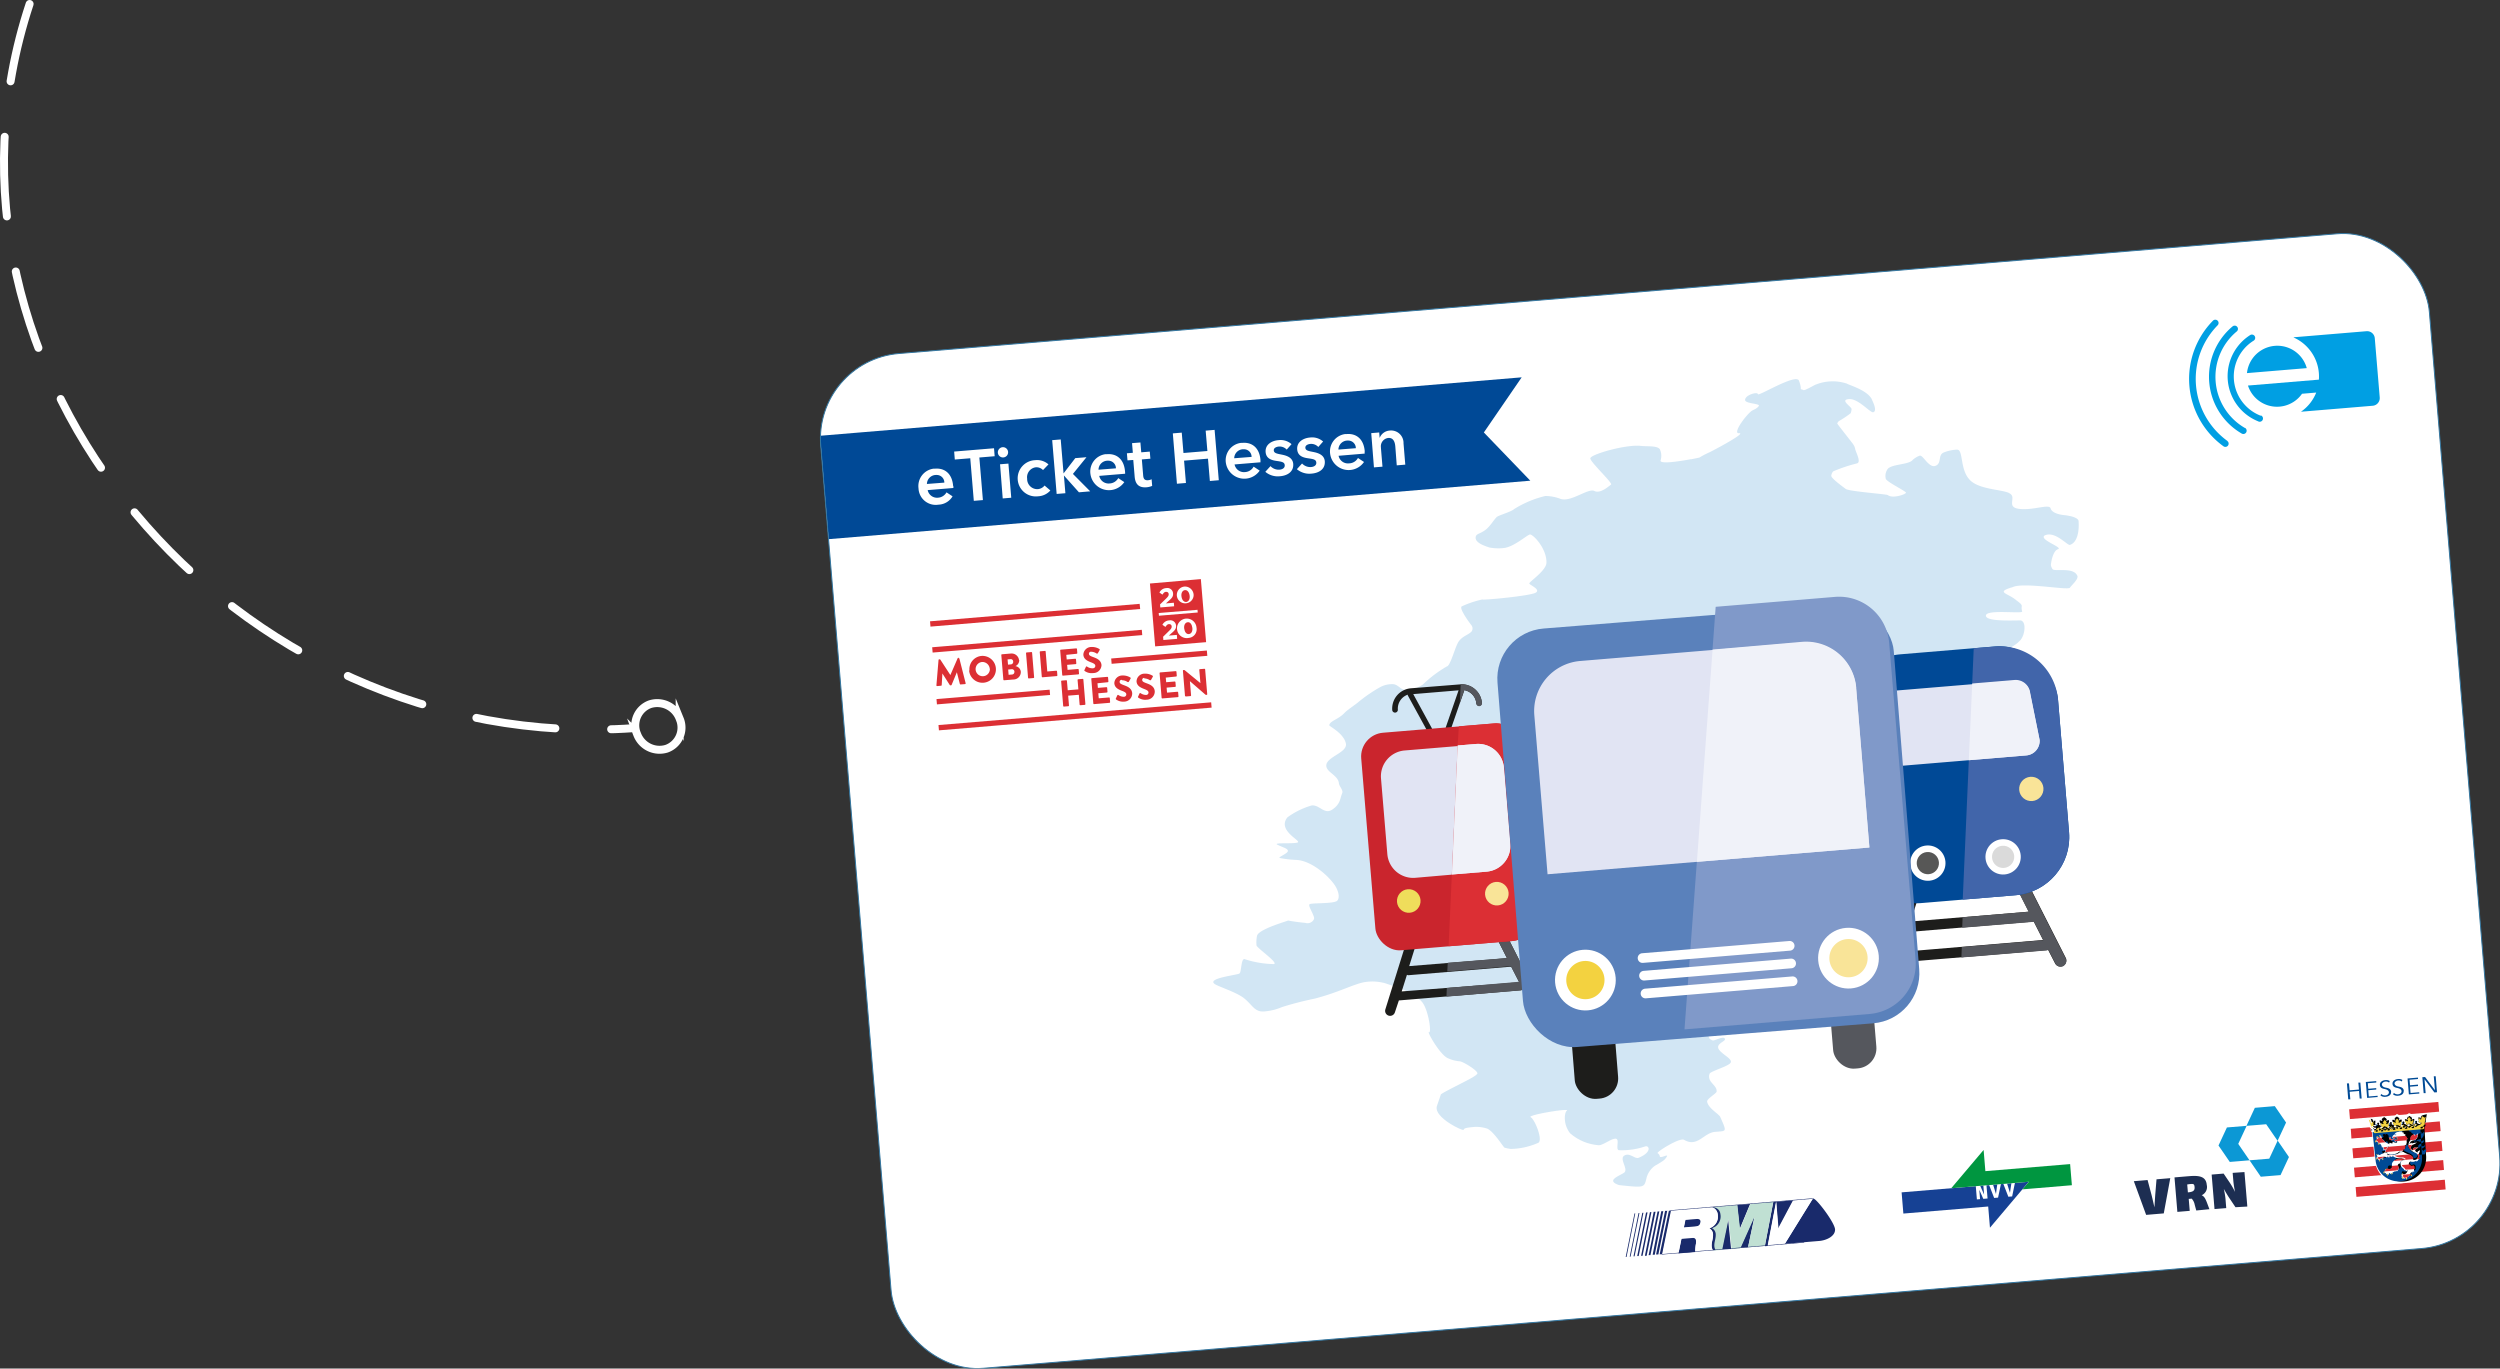 <svg id="Ebene_1" data-name="Ebene 1" xmlns="http://www.w3.org/2000/svg" viewBox="0 0 627.1 343.29"><rect x="0" y="0" width="627.1" height="343.29" fill="#333333" stroke="none"/><defs><style>.cls-1,.cls-2,.cls-32{fill:none;}.cls-1,.cls-2{stroke:#fff;stroke-width:2px;}.cls-1{stroke-linecap:round;stroke-linejoin:round;stroke-dasharray:20 14;}.cls-2,.cls-32{stroke-miterlimit:10;}.cls-3{fill:#fff;}.cls-4{fill:#328dcd;opacity:0.22;isolation:isolate;}.cls-5{fill:#dc2f34;}.cls-6{fill:#1d2e52;}.cls-7{fill:#0c98d5;}.cls-8{fill:#004996;}.cls-9{fill:#009fe3;}.cls-10{fill:#dd2f34;}.cls-11{fill:#000100;}.cls-12{fill:#004a95;}.cls-13{fill:#f3d341;}.cls-14{fill:#e30d18;}.cls-15{fill:#164194;}.cls-16{fill:#009640;}.cls-17{fill:#192a6b;}.cls-18{fill:#c0e0d3;}.cls-19{fill:#1d1d1b;}.cls-20{fill:#55575d;}.cls-21{fill:#4165aa;}.cls-22{fill:#e1e4f3;}.cls-23{fill:#575756;}.cls-24{fill:#dadada;}.cls-25{fill:#efdd5b;}.cls-26{fill:#f9e498;}.cls-27{fill:#f0f2f9;}.cls-28{fill:#ca252d;}.cls-29{fill:#5a81bb;}.cls-30{fill:#8099c9;}.cls-31{fill:#f3d240;}.cls-32{stroke:#3377a1;stroke-width:0.25px;}</style></defs><title>ticket-hessen</title><path class="cls-1" d="M7.43 1C-22.81 92.53 57.93 189.68 159 182.65"/><path class="cls-2" d="M163.07 176.64a5.62 5.62 0 0 0-3.39 7.19l.13.32a6 6 0 0 0 7.42 3.65 5.62 5.62 0 0 0 3.39-7.19l-.13-.32a6 6 0 0 0-7.42-3.65z"/><rect class="cls-3" x="214" y="73.21" width="404.9" height="255.42" rx="21.43" ry="21.43" transform="rotate(-4.76 416.558 200.967)"/><path class="cls-4" d="M424.21 115.2c1.34-.25 2.24-.46 2.1-.44a20.09 20.09 0 0 1 2.49-1.3c2.63-1.33 9.25-4.94 7.41-4.79s2.23-5.26 3.51-5.79c0 0 1.28-.54 1.48-1.11s-3.63-.52-3.46-1.5c.13-1.28 3.16-2.05 3.22-1.4s9.58-5.28 10.29-3.38.34 2.16.54 2.16a1.79 1.79 0 0 1 .57.2c.37.18 2.71-1.26 3.13-1.39a11.45 11.45 0 0 1 7.77-.24c.53.39 5.08 1.6 6.26 3.92.15.45 1.47 2.85.4 3.26-.71.31-3.75-3.49-6.15-3.29s.75 1.93.68 2.54a4.18 4.18 0 0 1-.22 1 26 26 0 0 1-3 2 2.29 2.29 0 0 0-.38.55c0 .18 3.77 4.86 4 5.24a3 3 0 0 1 .52 1.25c.2.88 1.52 3.17.47 3.54a40.44 40.44 0 0 0-6 2 2 2 0 0 0-.48 1.13c0 .67 3 2.79 3.61 3.28.88.64 10.07 1.28 10.56 1.54 1.2 1 4.6-.22 4.57-.6s-4.74-2.65-5.07-3.47a3 3 0 0 1 .33-2.25c.67-1.44 5-1.23 6.24-2.31a4.89 4.89 0 0 1 2-1.26c.84-.07 2.25 3.15 3.89 2.56s.55-2.68 2.05-3.34a10.16 10.16 0 0 1 3.31-.72c1.78-.15.58 5.24 3.54 7.86 2.52 2.25 8.44 2.15 9.78 3.16 1.75 1-1.11 3.46 2.42 3.85s7.59-1.38 7.8-.09c0 0 .21 1.29 3.29 1.63s3.68 1.11 3.71 1.48.43 5.11-2.15 6c-.66.23-3.76-3.63-6.38-2.35-1.45 1.05 4.74 3 3.37 3.43s-1.75 3.57-1.79 3.89a2.27 2.27 0 0 0 .41 1.09c.44.75 5.2-.58 6.19 1.62.51.78-1.34 2.37-1.84 3.07s-11.64-1.45-14.35-.15c-4.37 1.28-1.29 1.49.76 3.16.71.59 1.61 1.07 1.52 1.67a2.89 2.89 0 0 0 .11 1.26c.22.68-8.88-.59-9.09 1s6.68 1.24 8.33 1.26c2.07-.3 1.51 4.14 0 5.25-1.42 1.66-7.94 4.24-7.49 5.35.24 1.65 2.62 3.24.56 3.54 0 0-2.08.17-.58 2.49s-5.85 4.36-5.18 6.67a14 14 0 0 0 1.09 2.78c.4.45 6.29-.17 6.94-.4 1.55-1-3.36-1.83-2.14-2.64a9.68 9.68 0 0 1 2.2-1.1 64.92 64.92 0 0 1 7.63-1.58c2.4-.06 3.45 4 3.47 4.24a4.2 4.2 0 0 0 .05.6c0 .32-1.73.75-2.82 1.67s.41 2.81.52 3.25a20.73 20.73 0 0 1-.78 7.23c-.55 1.32-.81 2.34-3.89 3.41-2.08.85-5.89 4.76-7.13 5-1 .2-8.08 1.95-8.61.27a6.07 6.07 0 0 0-1.3-2.31c-.77-.63-3.39 1-3.63 1.14-3 2.83.15 7-.34 9.26-.68 3-5.21 2-5.91 3.47 0 0-.66 1.51-.35 1.59s-2.52.46-2.62 1.08 3.1 1.69 2.13 1.92a14 14 0 0 1-6 1.31c-3.59 0-8.33-1.1-8.85-.68-.9.65 3 6.13 3.15 6.62a22.6 22.6 0 0 1-.37 5.41c-.23.48-5.37 2.24-10.09 2.54-.85.07-2.85-4.1-3.76-4-5.65.17-12.13.4-14.14-.09-1.1-.46-3.7 4.79-5.89 5.06-1.64.14-3.34-2.45-4.85-2.48s-5.7 3.36-5.87 1.42-5.82 4.75-5.2 5.93 5 1.66 5.37 2.71a3.05 3.05 0 0 1-.11 2.18c-.51 1.15.65 4.77.87 7.83.2 2.44-1.4 4.72 2 5a11.82 11.82 0 0 1 3.26.25v.5a16.77 16.77 0 0 0 1 3.23 2.84 2.84 0 0 0 .75.42c.52.21 3-1.38 3.13-.26 0 .53-2.31 1.14-1.59 2.43s3.35 2.35 3.05 3.33-5.3 2.23-5.35 2.94c-.67 2.08 2 2.77 1.78 4.42-.1.51-2.5 1.79-2.37 2.53.3 1.68 3 3.08 3.31 3.86 1.66 3.82 1.63 3.45-1.29 3.69s-4.42 4-7.82 2c-1.09-.63-7.07 3.13-6.62 3.35a1.16 1.16 0 0 1 .55.81c.05.6 2.22-.69 1.79 0a3.68 3.68 0 0 1-.83 1 19.23 19.23 0 0 1-2.11 1.3 5.36 5.36 0 0 0-2.22 3.27c-.56 2.3-.56 2.3-6.85 1.63-3.47-1.18.08-2.28 1.26-3.12s-1.31-3.47.06-4.29 2.72 1 3.63.54c3.46-1.44 2.56-3.21 1.56-2.82a18.25 18.25 0 0 1-6.52.94c-1-.08.27-2.8-.83-2.89s-3.29 1.76-4.34 1.63a12.28 12.28 0 0 1-7.11-3c-1.84-2.35-1.39-5.26-.83-5.63 1.1-.81-10.12 1.09-9.06 1.61s3.24 6 1.83 6.46a17.86 17.86 0 0 1-6.78 1.5 9.54 9.54 0 0 1-1.62-.33c-.3-.15-2.85-4.33-4.49-4.82a9 9 0 0 0-2.92-.38c-1.3.11-2.86.24-2.82.72s-7.69-3.09-6.7-6c0 0 1-2.9 1-2.92 1.23-.75 2.79-1.54 4.27-2.29 1.08-.56 2.13-1.09 3-1.56 1.13-.63 1.9-1.13 1.87-1.41-.07-.78-3.69-3-4.51-3a8.61 8.61 0 0 1-2.84-.75c-2-.77-5.45-6.89-4.77-6.55s-.16-5.79-1.84-7.66c-2.41-2.7-7.08-3.85-9.16-4.61a12 12 0 0 0-4.85-.33c-2.78.36-6.59 2.57-12.86 4.19a82 82 0 0 0-8.17 2.11 13.84 13.84 0 0 1-4 1.05c-2.92.46-3.26-1.52-5.66-3.36-1.91-1.45-6.18-2.78-7.17-3.43-2.29-1.51 5.65-2.26 6.17-2.7s.34-4.08 1.39-3.54a24.84 24.84 0 0 0 7.16 1.2c1.49-.12-4.15-4-4.29-4.66a7.84 7.84 0 0 1 .11-2.37c.24-1.81 8.63-4 7.74-3.91q2.17.41 4.37.6a1.79 1.79 0 0 0 2.15-.86c.48-.69-1.65-3.45-1.05-3.82s5.87-.06 6.88-.84c0 0 1-.78-.12-3.14s-5.95-6.89-10-7.12a28.07 28.07 0 0 1-4.31-.5c-.29-.26 2.07-1.12 2.09-1.75s-1.35-.93-2.62-1.57 4.5-.12 5.15-.61-5.23-3-2.65-6.25a19.35 19.35 0 0 1 6.14-3c2-.16 3.14 2.44 5.19 1s1.86-2.79 2.42-4.07c.31-.74-.75-1.73-.83-2.47-.17-2.08-3.3-2.79-3.16-4.56.16-2.11 5.24-3.14 4.93-5.34-.49-2.68-4.24-4.4-4.19-4.67.16-1.09 2.23-1.44 3.73-3 .86-.9 2.8-2.15 3.45-2.71a37.26 37.26 0 0 1 5.63-3.87 6.36 6.36 0 0 1 3-.73c1.79 0 1.95 1.88 4.38 1.43a8.59 8.59 0 0 0 3.28-1.33 31.43 31.43 0 0 1 6-4.53c.85-.07 1.91-4.21 2.76-5.86s2.54-2 3.35-2.79a1.29 1.29 0 0 0 0-1.79c-.81-1.06-3-4.16-2.37-4.62a24.62 24.62 0 0 1 5.23-1.76c-.41.28 12.24-.88 13.42-1.73s-1.64-1.87-1.68-2.28 4.21-3.18 4.3-5.16c.13-3.59-3.44-7.31-4.18-7.11-1 .34-4.09 3.19-6.63 3.4a12.34 12.34 0 0 1-3.49-.14c-1-.35-3.44-1.08-3.46-2.42s1.55-.79 3.35-2.84c.75-.83 1.21-1.64 1.93-2.38.4-.41 3.72-1.35 4.37-2a26.19 26.19 0 0 1 7.84-3.29 11 11 0 0 1 3.84.74c2.6.86 6.94-2.78 8.45-2s3.68-1.24 4.18-1.6-5.11-5.55-5.2-6.55 9-3.58 12.66-3.15c1.56.19 4-.12 4.76.8a3.84 3.84 0 0 1 .23 2.79c-.45 1.08 4.61.3 7.54-.25"/><path class="cls-5" d="M297.52 151c.62-.05 1-.71.89-1.56s-.53-1.46-1.16-1.41-1 .71-.89 1.56.54 1.41 1.16 1.41zm-62 32.2l68.4-5.7-.11-1.33-68.4 5.7zm27.77-10.2l-28.38 2.36.11 1.33 28.38-2.36zm15.55-6.49l24-2-.11-1.33-24 2zm7.57-8.53l-52.58 4.38.11 1.33 52.58-4.38zm-.54-6.51l-52.58 4.38.11 1.33 52.6-4.42zM271 176.9l1.1-.09a.18.18 0 0 0 .16-.19l-.51-6.17a.18.18 0 0 0-.19-.16l-1.1.09a.18.18 0 0 0-.16.19l.2 2.35-2.67.22-.2-2.35a.18.18 0 0 0-.19-.16l-1.1.09a.18.18 0 0 0-.16.19l.51 6.17a.18.18 0 0 0 .19.16l1.1-.09a.18.18 0 0 0 .16-.19l-.2-2.46 2.67-.22.2 2.46a.18.18 0 0 0 .19.16zm6.87-5.77a.18.18 0 0 0 .16-.19l-.08-1a.18.18 0 0 0-.19-.16l-3.86.32a.18.18 0 0 0-.16.19l.51 6.17a.18.18 0 0 0 .19.16l3.86-.32a.18.18 0 0 0 .16-.19l-.08-1a.18.18 0 0 0-.19-.16l-2.58.21-.11-1.26 2.14-.18a.18.18 0 0 0 .16-.19l-.08-1a.18.18 0 0 0-.19-.16l-2.14.18-.1-1.16zm3.58-.5a2.55 2.55 0 0 1 1.3.39.29.29 0 0 0 .4 0l.42-.75a.23.23 0 0 0 0-.3 3.57 3.57 0 0 0-2.05-.53 2 2 0 0 0-2 1.89v.07c.09 1.12 1 1.54 2 1.92.65.25 1 .47 1 .86a.59.59 0 0 1-.57.6 2.39 2.39 0 0 1-1.36-.41.21.21 0 0 0-.3 0l-.36.78a.21.21 0 0 0 0 .28 3 3 0 0 0 2.07.57 2.05 2.05 0 0 0 2-2.06v-.06c-.11-1.26-1.22-1.69-2.06-2s-1.06-.47-1.09-.79a.5.5 0 0 1 .43-.56h.1zm5.57-.46a2.55 2.55 0 0 1 1.3.39.29.29 0 0 0 .4 0l.42-.75a.23.23 0 0 0 0-.3 3.57 3.57 0 0 0-2.05-.53 2 2 0 0 0-2 1.89v.07c.09 1.12 1 1.54 2 1.92.65.25 1 .47 1 .86a.59.59 0 0 1-.57.6 2.39 2.39 0 0 1-1.36-.41.21.21 0 0 0-.3 0l-.36.78a.21.21 0 0 0 0 .28 3 3 0 0 0 2.16.54 2.05 2.05 0 0 0 2-2.06v-.06c-.11-1.26-1.22-1.69-2.06-2s-1.06-.47-1.09-.79a.5.5 0 0 1 .43-.56h.1zm8-.47a.18.18 0 0 0 .16-.19l-.08-1a.18.18 0 0 0-.19-.16l-3.88.32a.18.18 0 0 0-.16.19l.51 6.17a.18.18 0 0 0 .19.16l3.88-.32a.18.18 0 0 0 .16-.19l-.08-1a.18.18 0 0 0-.19-.16l-2.6.22-.11-1.26 2.14-.18a.18.18 0 0 0 .16-.19l-.08-1a.18.18 0 0 0-.19-.16l-2.14.18-.1-1.16zm2.49 5l1.1-.09a.18.18 0 0 0 .16-.19l-.3-3.56 3.86 3.35a.3.3 0 0 0 .24.09h.09a.16.16 0 0 0 .16-.17l-.52-6.21a.18.18 0 0 0-.19-.16l-1.12.09a.18.18 0 0 0-.16.19l.28 3.31-3.85-3.16s-.15-.13-.24-.12h-.14a.18.18 0 0 0-.16.17l.52 6.28a.18.18 0 0 0 .19.16zm-57-9.69h-.14a.21.21 0 0 0-.15.1l-1.83 4.22-2.51-3.86a.21.21 0 0 0-.17-.08h-.14a.18.18 0 0 0-.15.16l-.53 6.35a.18.18 0 0 0 .16.2l1-.09a.18.18 0 0 0 .17-.16l.17-2.92 1.84 2.89a.2.2 0 0 0 .17.09h.16a.21.21 0 0 0 .15-.12l1.31-3.16.75 2.93a.2.2 0 0 0 .19.13l1.1-.09a.18.18 0 0 0 .17-.19l-1.57-6.18a.18.18 0 0 0-.17-.13zm7.79 2.76a1.79 1.79 0 1 1-1.93-1.72 1.87 1.87 0 0 1 1.9 1.71zm-5.21.43a3.37 3.37 0 1 0 3.15-3.67 3.34 3.34 0 0 0-3.07 3.59v.05zm10.71 1l-.8.07-.11-1.33.8-.07a.64.64 0 0 1 .77.6c0 .44-.21.7-.67.74zm-1.12-3.79l.8-.07a.59.59 0 0 1 .66.59.62.62 0 0 1-.51.72l-.78.07-.11-1.3zm2.93.15a1.87 1.87 0 0 0-2.1-1.62h-.06l-2.12.18a.18.18 0 0 0-.16.19l.51 6.17a.18.18 0 0 0 .19.16l2.31-.19a1.87 1.87 0 0 0 1.88-1.87v-.08a1.59 1.59 0 0 0-1.35-1.41 1.61 1.61 0 0 0 .95-1.55zm1.92-1.9a.18.18 0 0 0-.16.19l.51 6.17a.18.18 0 0 0 .19.16l1.17-.1a.18.18 0 0 0 .16-.19l-.51-6.17a.18.18 0 0 0-.19-.16zm4.54-.38l-1.1.09a.18.18 0 0 0-.16.19l.51 6.17a.18.18 0 0 0 .19.16l3.56-.3a.18.18 0 0 0 .16-.19l-.08-1a.18.18 0 0 0-.19-.16l-2.26.19-.41-5a.18.18 0 0 0-.19-.16zm8 .71a.18.18 0 0 0 .16-.19l-.08-1a.18.18 0 0 0-.19-.16l-3.86.32a.18.18 0 0 0-.16.19l.51 6.17a.18.18 0 0 0 .19.16l3.86-.32a.18.18 0 0 0 .16-.19l-.08-1a.18.18 0 0 0-.19-.16l-2.6.22-.11-1.26 2.14-.18a.18.18 0 0 0 .16-.19l-.08-1a.18.18 0 0 0-.19-.16l-2.14.18-.1-1.16zm4 3.65a2.39 2.39 0 0 1-1.36-.41.21.21 0 0 0-.3 0l-.36.78a.21.21 0 0 0 0 .28 3 3 0 0 0 2.16.54 2.05 2.05 0 0 0 2.09-2c-.11-1.26-1.22-1.69-2.06-2s-1.06-.47-1.09-.79a.5.5 0 0 1 .43-.56h.1a2.55 2.55 0 0 1 1.3.39.29.29 0 0 0 .4 0l.42-.75a.23.23 0 0 0 0-.3 3.57 3.57 0 0 0-2.05-.53 2 2 0 0 0-2 1.89v.07c.09 1.12 1 1.54 2 1.92.65.25 1 .47 1 .86a.59.59 0 0 1-.57.6z"/><path class="cls-5" d="M300.43 153.64l-9.72.81-.06-.68 9.73-.81.06.68zm-2.18 6.36a2.45 2.45 0 1 1 1.88-2.59 2.18 2.18 0 0 1-1.71 2.57zm-3 .25l-3.43.29-.07-.82 1.44-1.41c.55-.53.74-.8.71-1.19a.57.57 0 0 0-.58-.56h-.09c-.36 0-.59.25-.89.7l-.76-.53a2 2 0 0 1 1.7-1.11 1.43 1.43 0 0 1 1.72 1.28c.07.78-.29 1.21-1.08 1.88l-.72.65 2-.17.07.89zM291 151.6l1.44-1.39c.55-.53.74-.8.71-1.19a.57.57 0 0 0-.58-.56h-.09c-.36 0-.59.25-.89.7l-.76-.53a2 2 0 0 1 1.7-1.11 1.43 1.43 0 0 1 1.72 1.31c.07.78-.29 1.21-1.08 1.88l-.72.65 2-.17.07.89-3.47.29-.07-.82zm6.15-4.47a2.18 2.18 0 0 1 2.26 2.09v.14a2.11 2.11 0 1 1-2.26-2.23zm-8.7-.76l1.31 15.77 12.78-1.06-1.32-15.82z"/><path class="cls-5" d="M297.93 156.08c-.62.05-1 .71-.89 1.56s.53 1.46 1.16 1.41 1-.71.89-1.56-.54-1.49-1.16-1.41z"/><path class="cls-6" d="M542.74 304.37l-4.4.37-3.09-8.45 3.45-.29 1 3.77c.27 1.09.72 3.08.72 3.08s.12-2 .2-3.15l.32-3.88 3.45-.29-1.63 8.84zm6.13-7.27h-.23l.17 2c1.28-.11 1.76-.43 1.68-1.34s-.35-.81-1.53-.71m1.95 6.59l-.39-1.44a3.05 3.05 0 0 0-.75-1.53l-.75.06.25 3-3.1.26-.72-8.65 3.43-.29c2.31-.19 4.46-.21 4.66 2.16a2.25 2.25 0 0 1-1.27 2.6c.62.29.93.82 1.34 1.91l.6 1.6zm9.84-.82l-1.68-2.51c-.51-.78-1.25-2.08-1.25-2.08a20.71 20.71 0 0 1 .41 2.35l.2 2.46-2.94.24-.72-8.65 3-.25 1.55 2.29a22.14 22.14 0 0 1 1.32 2.31 25.31 25.31 0 0 1-.41-2.56l-.19-2.22 2.96-.2.72 8.65z"/><path class="cls-7" d="M569.22 290.64l-4.95.41 2.83 4.12 4.95-.41 2.11-4.53-2.83-4.12zm2.11-4.53l2.11-4.53-2.83-4.12-5 .42-2.11 4.53 4.95-.41 2.83 4.12zm-7.78-3.71l-4.95.41-2.11 4.53 2.83 4.12 4.95-.41-2.83-4.12z"/><path class="cls-8" d="M383.86 120.58l-176 14.66-2.16-25.93 176-14.66-9.49 13.83z"/><path class="cls-9" d="M563.09 107.34a14.82 14.82 0 0 1-2-24.22.82.82 0 1 0-1.09-1.23 16.46 16.46 0 0 0 2.29 26.85.82.82 0 1 0 .87-1.4z"/><path class="cls-9" d="M558.7 110.59a19.21 19.21 0 0 1-2.42-29 .82.82 0 0 0-1.19-1.14 20.85 20.85 0 0 0 2.62 31.48.82.82 0 0 0 1-1.3z"/><path class="cls-9" d="M567.07 104.28a10.57 10.57 0 0 1-1.73-18.85.82.82 0 1 0-.94-1.36 12.21 12.21 0 0 0 2 21.6.82.82 0 1 0 .78-1.44h-.1z"/><path class="cls-9" d="M578.63 92.34l-15 1.25a7.66 7.66 0 0 1 15-1.25"/><path class="cls-9" d="M575.37 84.6l18.24-1.52a1.93 1.93 0 0 1 2.08 1.76l1.24 14.86a1.93 1.93 0 0 1-1.76 2.08l-18 1.5a10.53 10.53 0 0 0 3.83-4.81l-3.56.3a7.66 7.66 0 0 1-13.56-2.06l17.79-1.48a10.71 10.71 0 0 0-6.35-10.58"/><path class="cls-10" d="M589.26 278.27l22.37-1.86.2 2.44-22.37 1.86zm.41 4.88l22.33-1.86.2 2.44-22.37 1.86zm.41 4.91l22.37-1.86.21 2.49-22.37 1.86zm.4 4.84l22.37-1.9.2 2.46-22.37 1.86zm.41 4.88l22.37-1.86.2 2.44-22.37 1.86z"/><path class="cls-3" d="M600.74 279.9a.68.68 0 0 0-.3.24.37.37 0 0 0-.29.17.49.49 0 0 1-.12.49h-.12a.41.41 0 0 0-.42.52.82.82 0 0 0 0 .11h-.32a1 1 0 0 0 0-.11.41.41 0 0 0-.37-.45h-.23a.49.49 0 0 1-.2-.47.37.37 0 0 0-.31-.12.68.68 0 0 0-.34-.19h-.18a.68.68 0 0 0-.3.24.37.37 0 0 0-.29.17.49.49 0 0 1-.12.49h-.09a.41.41 0 0 0-.42.52.86.86 0 0 0 0 .11h-.16a.52.52 0 0 0-.38.21 1.2 1.2 0 0 0 0-.28.91.91 0 0 0 0-.23.48.48 0 0 0-.24-.3.46.46 0 0 0-.36 0h-.09a.36.36 0 0 0-.16-.17.38.38 0 0 0-.14-.2.36.36 0 0 0-.3 0 .57.57 0 0 0-.44-.09h-.36l.63 1.74a.93.93 0 0 0 .4.77.62.62 0 0 0-.08.36.64.64 0 0 0 .31.51l.76 6.92a6.52 6.52 0 0 0 2.17 4.5 6.43 6.43 0 0 0 8.9-.74 6.52 6.52 0 0 0 1.39-4.79l-.4-7a.64.64 0 0 0 .22-.54.62.62 0 0 0-.14-.35.93.93 0 0 0 .27-.83l.33-1.82h-.36a.57.57 0 0 0-.42.16.28.28 0 0 0-.41.25.34.34 0 0 0-.13.19H607a.46.46 0 0 0-.36 0 .48.48 0 0 0-.19.34.91.91 0 0 0 0 .23 1.18 1.18 0 0 0 0 .32.52.52 0 0 0-.43-.18h-.16a.91.91 0 0 0 0-.11.41.41 0 0 0-.37-.45h-.23a.49.49 0 0 1-.2-.47.37.37 0 0 0-.31-.12.68.68 0 0 0-.34-.19h-.18a.68.68 0 0 0-.3.24.26.26 0 0 0-.26.38.34.34 0 0 0-.14.28h-.09a.41.41 0 0 0-.42.52 1 1 0 0 0 0 .11h-.3a1 1 0 0 0 0-.11.41.41 0 0 0-.37-.45h-.23a.49.49 0 0 1-.2-.47.37.37 0 0 0-.31-.12.68.68 0 0 0-.34-.19h-.09z"/><path class="cls-11" d="M607.85 279.7a.37.37 0 0 0-.31.2h-.09a.13.13 0 0 0-.11 0v.28a.16.16 0 0 0-.11 0 .34.34 0 0 0 0 .23.27.27 0 0 1 0 .16l-.13-.1a.48.48 0 0 0-.3-.19.21.21 0 0 0-.16 0v.16a.68.68 0 0 0 0 .16.93.93 0 0 0 .14.42.88.88 0 0 0-.1.26.39.39 0 0 0 0 .11s0 .11.17.13a.75.75 0 0 0 .44 0 .43.43 0 0 1 .18 0 1.45 1.45 0 0 1-.57.46 1.79 1.79 0 0 1-.71-.35.25.25 0 1 0-.23 0 1.79 1.79 0 0 1-.66.47c-.4-.09-.65-.23-.66-.38a.43.43 0 0 1 .17.08.73.73 0 0 0 .42.14c.16 0 .2 0 .18-.21a.86.86 0 0 0 0-.28.89.89 0 0 0 .19-.57c0-.18 0-.21-.21-.2a.48.48 0 0 0-.31.17.2.2 0 0 1-.14 0 .27.27 0 0 1 0-.14.34.34 0 0 0 .09-.22c0-.11 0-.11-.15-.09a.82.82 0 0 0 0-.23.13.13 0 0 0-.11 0h-.11a.27.27 0 0 0-.53 0h-.11a.13.13 0 0 0-.11 0 .84.84 0 0 0 0 .23s-.14 0-.13.12a.34.34 0 0 0 .12.2.27.27 0 0 1 0 .14.2.2 0 0 1-.14 0 .48.48 0 0 0-.33-.12c-.18 0-.2 0-.18.23a.87.87 0 0 0 .28.53.86.86 0 0 0 0 .28c0 .16 0 .2.21.18a.73.73 0 0 0 .39-.21.43.43 0 0 1 .15-.1c0 .14-.21.3-.57.48a1.79 1.79 0 0 1-.71-.35.25.25 0 1 0-.23 0 1.79 1.79 0 0 1-.64.47c-.38-.09-.63-.23-.64-.38a.43.43 0 0 1 .17.08.73.73 0 0 0 .42.14c.16 0 .2 0 .18-.21a.86.86 0 0 0 0-.28.87.87 0 0 0 .19-.57c0-.18 0-.21-.21-.2a.48.48 0 0 0-.31.17.2.2 0 0 1-.14 0 .27.27 0 0 1 0-.14.34.34 0 0 0 .09-.22c0-.11 0-.11-.15-.09a.8.8 0 0 0 0-.23.13.13 0 0 0-.11 0h-.11a.27.27 0 0 0-.53 0h-.11a.13.13 0 0 0-.11 0 .8.8 0 0 0 0 .23s-.14 0-.13.12a.34.34 0 0 0 .12.2.27.27 0 0 1 0 .14.2.2 0 0 1-.14 0 .48.48 0 0 0-.33-.12c-.18 0-.2 0-.18.23a.87.87 0 0 0 .28.53.84.84 0 0 0 0 .28c0 .16 0 .2.21.18a.73.73 0 0 0 .39-.21.43.43 0 0 1 .15-.1c0 .14-.21.3-.57.48a1.79 1.79 0 0 1-.71-.35.25.25 0 1 0-.23 0 1.79 1.79 0 0 1-.66.47c-.4-.09-.65-.23-.66-.38a.43.43 0 0 1 .17.08.73.73 0 0 0 .42.14c.16 0 .2 0 .18-.21a.86.86 0 0 0 0-.28.87.87 0 0 0 .19-.57c0-.18 0-.21-.21-.2a.48.48 0 0 0-.31.17.2.2 0 0 1-.14 0 .27.27 0 0 1 0-.14.34.34 0 0 0 .09-.22c0-.11 0-.11-.15-.09a.8.8 0 0 0 0-.23.13.13 0 0 0-.11 0h-.11a.27.27 0 0 0-.53 0h-.11a.13.13 0 0 0-.11 0 .8.8 0 0 0 0 .23s-.14 0-.13.12a.34.34 0 0 0 .12.2.27.27 0 0 1 0 .14.2.2 0 0 1-.14 0 .48.48 0 0 0-.33-.12c-.18 0-.2 0-.18.23a.89.89 0 0 0 .28.53.86.86 0 0 0 0 .28c0 .16 0 .2.21.18a.73.73 0 0 0 .39-.21.43.43 0 0 1 .15-.1c0 .14-.21.3-.57.48a1.79 1.79 0 0 1-.71-.35.25.25 0 1 0-.23 0 1.79 1.79 0 0 1-.64.47c-.38-.09-.63-.23-.64-.36a.43.43 0 0 1 .18 0 .73.73 0 0 0 .44 0 .21.21 0 0 0 .14 0 .39.39 0 0 0 0-.09.86.86 0 0 0-.15-.24.93.93 0 0 0 .07-.44.64.64 0 0 0 0-.16v-.16a.21.21 0 0 0-.16 0 .48.48 0 0 0-.27.24.11.11 0 0 1-.1.12.27.27 0 0 1 0-.16.34.34 0 0 0 0-.23.14.14 0 0 0-.11 0v-.28a.12.12 0 0 0-.12 0H595a.37.37 0 0 0-.34-.15l.54 1.5a.68.68 0 0 0 .51.73.45.45 0 0 0-.25.42.39.39 0 0 0 .34.37l.77 7.1a6.21 6.21 0 0 0 2.15 4.28 6.12 6.12 0 0 0 8.42-.7 6.21 6.21 0 0 0 1.41-4.58l-.41-7.13a.39.39 0 0 0 .27-.42.45.45 0 0 0-.32-.37.7.7 0 0 0 .38-.8l.28-1.56zm-1.07 2.63a.25.25 0 0 1 .24.14c0 .05 0 .09-.22.11s-.25 0-.26-.07.15-.14.22-.18m-1.19-.12a1.79 1.79 0 0 0 .33-.3 1.68 1.68 0 0 0 .38.24 1.23 1.23 0 0 0-.37.28 1.21 1.21 0 0 0-.41-.22m-.44.25a.29.29 0 0 1 .24.12s0 .09-.22.11-.23 0-.24-.07.13-.12.2-.16m-1.19-.12a.37.37 0 0 1 .73-.06 1.41 1.41 0 0 0-.39.32 1.37 1.37 0 0 0-.43-.25m-.43.25a.33.33 0 0 1 .24.12s0 .09-.22.11-.23 0-.24-.07.12-.12.22-.16m-1.19-.12a.37.37 0 0 1 .71-.06.43.43 0 0 1-.78.07m-.44.25a.33.33 0 0 1 .26.12s0 .09-.22.11-.23 0-.24-.07.12-.12.22-.16m-1.19-.12a.37.37 0 0 1 .73-.06 1.25 1.25 0 0 0-.39.3 1.43 1.43 0 0 0-.41-.23m-.43.25a.33.33 0 0 1 .24.12s-.12.1-.22.11-.23 0-.24-.07.13-.12.22-.16m-1.19-.12a.37.37 0 0 1 .71-.06 1.23 1.23 0 0 0-.37.28 1.18 1.18 0 0 0-.41-.22m-.44.25a.29.29 0 0 1 .24.12s0 .09-.22.11-.23 0-.24-.07.12-.12.2-.16m-1.19-.12a.37.37 0 0 1 .73-.06 1.25 1.25 0 0 0-.39.3 1.45 1.45 0 0 0-.41-.23m-.43.25s.24.09.24.12 0 .09-.22.11-.23 0-.24-.07.13-.12.22-.16m-1.21-.11a1.68 1.68 0 0 0 .33-.3 1.79 1.79 0 0 0 .38.24.43.43 0 0 1-.78.07m-.43.25s.24.09.24.14 0 .09-.24.11-.23 0-.24-.07.1-.12.22-.18"/><path class="cls-12" d="M605.46 289.09l-.22-.11a2.64 2.64 0 0 1-1.24-1.68v-.11h-.44a1.11 1.11 0 0 1-.15.37.84.84 0 0 0-.09.47 1.06 1.06 0 0 0 0 .11.57.57 0 0 1-.34 0 .59.59 0 0 0 .13.29l-.11.13a1.55 1.55 0 0 0 .29.21l.69.34c.69.3 1.32.59 1.37 1.14a.54.54 0 0 1 0 .25.57.57 0 0 0 .3 0 .82.82 0 0 0 .79-.85v-.07c0-.43-.46-.61-.87-.81m-4.25-3.27l-.1-.12a.57.57 0 0 0-.26-.1.45.45 0 0 1-.09.2h.53"/><path class="cls-12" d="M595.13 284l.76 7a5.84 5.84 0 0 0 11.64-1l-.41-7zm11.72 5.67v.25a1.25 1.25 0 0 1-.08.58.45.45 0 0 1 .27 0 1.61 1.61 0 0 0-.24.31.57.57 0 0 1-.46.24.39.39 0 0 1-.23 0 1.07 1.07 0 0 1-.56.19 1.91 1.91 0 0 1-.69-.07.59.59 0 0 0-.33.56.57.57 0 0 0 .51.51.59.59 0 0 1 .36-.16.52.52 0 0 1 .54.49 1.16 1.16 0 0 1 0 .32 1.07 1.07 0 0 0 0 .3.21.21 0 0 0 0 .16.45.45 0 0 1-.49.18.34.34 0 0 1-.11.22.29.29 0 0 1-.19-.07 1.45 1.45 0 0 1-.27.36.27.27 0 0 1 0 .18 342564.54 342564.54 0 0 0 0 .3.45.45 0 0 1-.27.38.34.34 0 0 0-.16-.15.27.27 0 0 1-.25 0 .46.46 0 0 1-.15.19.37.37 0 0 1 0 .18.41.41 0 0 1-.2.21.59.59 0 0 1-.24.36h-.12v-.12a.73.73 0 0 0-.11-.3.41.41 0 0 1-.17-.09.48.48 0 0 1-.32 0 .62.62 0 0 0-.21.23.34.34 0 0 1-.19-.29.32.32 0 0 1 .12-.31.36.36 0 0 1 .12-.31.34.34 0 0 1 0-.14h-.12l-.11.13v-.18a.54.54 0 0 1 .05-.43.39.39 0 0 1 .48 0h.12a.39.39 0 0 1 .21 0 .29.29 0 0 0 .16 0 1 1 0 0 0 .53-.35 1 1 0 0 0 .21-.47l-.08.15a.5.5 0 0 1-.33-.33l-.17.1h-.11v-.11c0-.23 0-.28-.31-.48l-.12-.1a1.3 1.3 0 0 1-.49-1 1 1 0 0 1 0-.11h-.14a.45.45 0 0 0-.39.44.29.29 0 0 0 0 .16.8.8 0 0 1 .14.44 1.11 1.11 0 0 1-.51 1h-.12v-.16a1 1 0 0 0 0-.14.87.87 0 0 1-.28.24V293a3.23 3.23 0 0 1-.58.3.5.5 0 0 1-.08.28.36.36 0 0 1-.33.33h-.12v-.12a.12.12 0 0 0 0-.14.48.48 0 0 1-.25-.18h-.11a.46.46 0 0 1-.08.31.45.45 0 0 1-.26.16.62.62 0 0 1-.14.23.46.46 0 0 1-.26-.3.3.3 0 0 1-.12-.15.43.43 0 0 1 0-.14.27.27 0 0 1-.18 0 .41.41 0 0 0-.13.15.48.48 0 0 1-.15-.31.39.39 0 0 1 .32-.42.38.38 0 0 1 .27-.17H599v-.09a.38.38 0 0 1 .31-.37.32.32 0 0 1 .25 0h.09a.39.39 0 0 1 .29.08.2.2 0 0 0 .14 0 1.16 1.16 0 0 0 .67-.34h-.12c.1-.12.11-.17.08-.58a1.2 1.2 0 0 1 .42-1 2 2 0 0 1 1.2-.49l.6-.05.12-.1a2.89 2.89 0 0 1-1.84-.55.36.36 0 0 1-.16.21 1.09 1.09 0 0 0-.48-.14.5.5 0 0 1-.19.32v-.12a.89.89 0 0 0-.2-.2.36.36 0 0 1-.13.19.89.89 0 0 0-.57-.13.77.77 0 0 0-.3 0 .36.36 0 0 1 0 .12.32.32 0 0 1-.07.22.48.48 0 0 1-.19.3.68.68 0 0 1-.12-.17.41.41 0 0 1-.2-.09.27.27 0 0 0 0 .14.29.29 0 0 1-.18.25.55.55 0 0 0 0 .18.34.34 0 0 1-.25 0 .3.3 0 0 1-.12-.2.29.29 0 0 1-.13-.24.25.25 0 0 0-.11.15v.12l-.11-.08a.41.41 0 0 1-.19-.31.32.32 0 0 1 .15-.3.27.27 0 0 1 0-.16.3.3 0 0 1 .15-.12.36.36 0 0 1 0-.18h-.32v-.12a.43.43 0 0 1 .37-.3.54.54 0 0 1 .21 0 .37.37 0 0 1 .22.07.34.34 0 0 0 .18 0l.33-.15.36-.17a2.86 2.86 0 0 0 .61-.39v-.09h.09a.64.64 0 0 0 0-.27.48.48 0 0 1-.38.14h-.11v-.11a1.14 1.14 0 0 0 0-.39 1.16 1.16 0 0 0 0-.23.38.38 0 0 1-.25 0 1.52 1.52 0 0 0-.4-.9.48.48 0 0 1-.37.26.37.37 0 0 1-.35-.17v-.11a.34.34 0 0 0 .16 0 .54.54 0 0 1-.13-.26.57.57 0 0 1-.26-.09.32.32 0 0 0-.13.19v.14l-.1-.1a.46.46 0 0 1-.15-.31.39.39 0 0 1 .31-.4.36.36 0 0 1 .29-.17.32.32 0 0 1-.2-.25.27.27 0 0 1 0-.11h-.12a.37.37 0 0 1 .33-.35.36.36 0 0 1 .36.19h.11a.29.29 0 0 1 0 .12.55.55 0 0 0-.17-.13.37.37 0 0 1 .32-.19.39.39 0 0 1 .38.27.25.25 0 0 1 .16.2.89.89 0 0 1 0 .23.64.64 0 0 0 0 .14c0 .12.11.22.28.39a5.14 5.14 0 0 1 .37.38 5 5 0 0 0 1.1.57.84.84 0 0 1 .21-.3.68.68 0 0 0 .52.17v-.36a.5.5 0 0 1 .24.07 1.14 1.14 0 0 0 .59.15c.09 0 .27 0 .26-.16v-.11a.39.39 0 0 1-.24.13.32.32 0 0 1-.36-.26.14.14 0 0 1 0-.11 1.79 1.79 0 0 1-.52.15c-.34 0-.71-.12-.74-.49a.37.37 0 0 1 .32-.42.27.27 0 0 1 .16 0 .34.34 0 0 0 0 .21c0 .12.16.24.47.21h.28a.43.43 0 0 1-.35-.35.41.41 0 0 1 0-.16.2.2 0 0 1 0-.14c0-.23.35-.51.49-.61a1.2 1.2 0 0 1 1-.64.7.7 0 0 1 .37-.12h.2a.46.46 0 0 1 .25 0 .37.37 0 0 1 .31.3 1.23 1.23 0 0 0 .37.09h.11v.12a.39.39 0 0 1 0 .16l.19.11a1.45 1.45 0 0 0 .28.14h.09l-.13.15a1.2 1.2 0 0 1 .25.39 1.3 1.3 0 0 0 .36.45l.1.08h-.39a1.46 1.46 0 0 1 0 .25 5.84 5.84 0 0 1 .06.75.41.41 0 0 0 0 .23l.1.13a1.79 1.79 0 0 1 .59-1.36v-.14a1.11 1.11 0 0 1 .68-1.1l.2-.12.2-.14v.11a.75.75 0 0 1 0 .2.68.68 0 0 1 0 .14 1.16 1.16 0 0 0 .56-.62v-.21.21a1.55 1.55 0 0 1 0 .55 1.37 1.37 0 0 1-1.22 1.45 1 1 0 0 0-.74.56 1.2 1.2 0 0 1 .49-.18h.28l-.2.2a1.5 1.5 0 0 1 .39 0 1 1 0 0 0 .63-.23l.38-.16v.23c0 .34-.39.5-.72.63s-.74.33-.7.81a.61.61 0 0 0 .27.46V288a.52.52 0 0 1 .53-.49h.5a.27.27 0 0 0 .24-.15l.14-.24v.28c0 .28-.23.41-.42.52s-.33.17-.31.33.23.34.43.45a.52.52 0 0 1 .28-.35h.11a.48.48 0 0 0 .22-.14v.11a.46.46 0 0 1 0 .25.75.75 0 0 1-.14.42.73.73 0 0 0-.13.4v.14"/><path class="cls-12" d="M600.74 286h.3s.23 0 .28-.13H601a1.12 1.12 0 0 0-.34 0"/><path class="cls-3" d="M606.6 290.66a1.43 1.43 0 0 0 .14-1.16c0-.32.29-.56.27-.83a.37.37 0 0 0 0-.2.82.82 0 0 1-.36.23.37.37 0 0 0-.23.41c-.23-.12-.58-.29-.6-.59s.77-.39.74-.85a.36.36 0 0 1-.31.19h-.52a.45.45 0 0 0-.45.4.55.55 0 0 0 0 .3.7.7 0 0 1-.52-.62c-.08-1 1.3-.79 1.42-1.46-.45.4-.84.07-1.25.44a.43.43 0 0 1 .16-.28 1.09 1.09 0 0 0-.69.36 1.09 1.09 0 0 1 .89-.92 1.3 1.3 0 0 0 1.16-1.35 1.46 1.46 0 0 0 0-.53 1.34 1.34 0 0 1-.78.76.61.61 0 0 0 0-.46l-.31.2a1 1 0 0 0-.62 1.2 1.68 1.68 0 0 0-.58 1.45 2.54 2.54 0 0 0 1.23 1.6c.45.21 1.11.41 1.16 1a.91.91 0 0 1-.81 1h-.05a.62.62 0 0 1-.44-.11.37.37 0 0 0 0-.27c-.05-.66-1.1-.93-2-1.39a1.2 1.2 0 0 1-.32-.22.87.87 0 0 1-.36 0 1.57 1.57 0 0 1-.57.04 2.45 2.45 0 0 1-1.51.64c-.37 0-.63-.09-1-.06a.57.57 0 0 0-.46.24.46.46 0 0 1-.25-.59.77.77 0 0 1-.5-.24 3 3 0 0 1-.65.41c-.2 0-.6.32-.71.33s-.3-.15-.41-.15a.36.36 0 0 0-.28.29.34.34 0 0 0 .24.27c-.27 0-.36 0-.32.26a.29.29 0 0 1 .24.32.11.11 0 0 0 .12 0v.34a.21.21 0 0 1 .19-.14.23.23 0 0 1 .21.13.16.16 0 0 0 .11-.15c0-.16 0-.25.12-.28s.12.12.19.13a.18.18 0 0 1 .12-.22.21.21 0 0 1 .23.12.21.21 0 0 0 0-.3.73.73 0 0 1 .42-.16 1 1 0 0 1 .66.16.27.27 0 0 0 .11-.22c.12 0 .24.12.38.29a.39.39 0 0 0 .15-.34 1.16 1.16 0 0 1 .6.15.32.32 0 0 0 .14-.3 2.86 2.86 0 0 0 2 .64 1.11 1.11 0 0 1 1 .45.77.77 0 0 0-.36 0c-.39 0-.66.52-.62 1a1.21 1.21 0 0 0 .45.91c.33.3.42.32.45.64a.34.34 0 0 0 .25-.25.5.5 0 0 0 .33.47.82.82 0 0 1 .26-.36 1.09 1.09 0 0 1-.82 1.14c-.2 0-.22-.09-.38-.08a.34.34 0 0 0-.31.33.27.27 0 0 0 .16.22c-.19.11-.2.21-.17.34a.23.23 0 0 1 .31.28.36.36 0 0 0 .31-.13.25.25 0 0 0 .17.15.27.27 0 0 1 .22-.16.21.21 0 0 1 .23.14.29.29 0 0 0 .15-.37.37.37 0 0 0 .21-.3c0 .09.19.15.28.1a.3.3 0 0 1 .22-.32h.14a.2.2 0 0 0 0-.09.23.23 0 0 0-.16-.17 1.25 1.25 0 0 0 .4-.57.23.23 0 0 0 .2.2.29.29 0 0 0 .09-.26h.5a.3.3 0 0 1-.13-.22c0-.27.06-.38 0-.61a.43.43 0 0 0-.45-.41.48.48 0 0 0-.35.15.66.66 0 0 1-.49-.79.7.7 0 0 1 .41-.66 1.79 1.79 0 0 0 .69.09.89.89 0 0 0 .56-.21.34.34 0 0 0 .24.09.48.48 0 0 0 .39-.21 2.12 2.12 0 0 1 .31-.4.41.41 0 0 0-.44 0"/><path class="cls-3" d="M598.56 288.2a1.3 1.3 0 0 1 .71-.74 1.21 1.21 0 0 1 0-.3.84.84 0 0 1 0-.21 4.84 4.84 0 0 1-1.14-.6c-.36-.42-.66-.55-.68-.8v-.37s-.17-.16-.28-.16-.25 0-.24.16a.71.71 0 0 0 0 .25.68.68 0 0 1 0 .25.64.64 0 0 1-.24-.34.21.21 0 0 0-.25-.18c-.12 0-.31.17-.3.31s.1.15.2.2a.3.3 0 0 1 .18.2.52.52 0 0 0-.28 0 .23.23 0 0 0-.25.27c0 .23.21.32.42.32a.43.43 0 0 0 .45.41.2.2 0 0 0 .14 0 1.64 1.64 0 0 1 .48 1 .23.23 0 0 0 .25-.25 1.25 1.25 0 0 1 .08.91.36.36 0 0 0 .36-.21.62.62 0 0 1 .17.36 2 2 0 0 0 .13-.33m4.75 2.44a1.29 1.29 0 0 0-.86-.27.86.86 0 0 1 .58.27.62.62 0 0 1 .28 0m-.91-.18a.29.29 0 0 1-.17.14l-.6.05c-.94.08-1.61.71-1.55 1.38s0 .5-.09.63a.37.37 0 0 0 .21 0c-.1.35-.67.5-.8.51s-.21-.16-.44-.14-.32 0-.3.26a.41.41 0 0 0 0 .2.52.52 0 0 0-.25 0 .29.29 0 0 0-.26.31c0 .16.13.29.26.28h.2c-.09.15-.12.3 0 .39a.27.27 0 0 1 .24-.16.21.21 0 0 1 .24.25.36.36 0 0 0 .23-.45.36.36 0 0 0 .25 0 .34.34 0 0 0 .23.23.3.3 0 0 1 .22-.18.21.21 0 0 1 .2.09.27.27 0 0 0 0-.3 2.87 2.87 0 0 0 .72-.36v.16a.8.8 0 0 0 .33-.31.5.5 0 0 1 0 .3 1 1 0 0 0 .48-.9c0-.39-.19-.38-.21-.59a.54.54 0 0 1 .47-.54h.14a1 1 0 0 1 .49-.81 1 1 0 0 0-.52-.24m-1.6-5.06h-.09"/><path class="cls-3" d="M603.68 286.82a2.59 2.59 0 0 0-.09-1.07 1 1 0 0 0 .34 0 1.38 1.38 0 0 1-.38-.49.57.57 0 0 0-.32-.42.39.39 0 0 0 .22-.2c-.24-.09-.34-.2-.58-.31a.34.34 0 0 0 .14-.21 1.16 1.16 0 0 1-.35-.08.52.52 0 0 1-.12.28.46.46 0 0 0 .1-.26.36.36 0 0 0-.18-.25h-.28l-.18.19.18-.18h-.2a.57.57 0 0 0-.35.12 1.12 1.12 0 0 0-1 .6c-.24.16-.49.4-.47.56l.11-.15-.18.18a.29.29 0 0 0 0 .16.36.36 0 0 0 .4.29.34.34 0 0 0 .33-.35.57.57 0 0 1 .62.5c0 .27-.26.31-.37.32h-.28c-.11 0-.16 0-.15.12a.24.24 0 0 0 .27.17c.12 0 .13-.12.22-.13s.16 0 .18.18-.16.25-.34.26-.7-.23-.82-.22v.36a.8.8 0 0 1-.66-.18.7.7 0 0 0-.22.54 1.12 1.12 0 0 0 0 .36 1.18 1.18 0 0 0-.74.76c-.09.24-.1.35-.3.46a.68.68 0 0 0 .64.38c-.15.17 0 .53 0 .55a.66.66 0 0 1 .47-.2c.39 0 .62.09 1 .06a2.21 2.21 0 0 0 1.49-.66 1.43 1.43 0 0 0 .51.07.61.61 0 0 0 .46-.24.59.59 0 0 1-.15-.49.52.52 0 0 0 .38.06 1 1 0 0 1 .07-.65 1.05 1.05 0 0 0 .15-.41h.36a.48.48 0 0 1 0-.34m-2.6-2.13v-.09a.2.2 0 0 1-.15.12.16.16 0 0 1-.17-.15.21.21 0 0 1 0-.12.55.55 0 0 1 .41.2"/><path class="cls-3" d="M600.73 284.56a.11.11 0 0 0 .1.12.14.14 0 0 0 .12-.1.38.38 0 0 0-.22-.09m.6 1.15h-.28a1.79 1.79 0 0 0-.49.15 1.2 1.2 0 0 1-.41 0c-.37 0-.53-.13-.54-.28a.37.37 0 0 1 .09-.26h-.11a.29.29 0 0 0-.26.31c0 .34.34.46.66.43a2 2 0 0 0 .65-.21 1.39 1.39 0 0 1 .39 0 1.29 1.29 0 0 1 .34 0 .38.38 0 0 0 0-.11"/><path class="cls-13" d="M597.11 284.93h.16a.32.32 0 0 0-.56 0 .41.41 0 0 1 .19.13.3.3 0 0 1 .21 0m-.55.08a.27.27 0 0 0-.26-.1.29.29 0 0 0-.26.29h.18a.45.45 0 0 1 .34-.21m-.56.88a.3.3 0 0 0-.21.32.46.46 0 0 0 .15.29.34.34 0 0 1 .16-.25.41.41 0 0 1 0-.37m.53.82a.41.41 0 0 1-.22.13.36.36 0 0 0 .3.15.37.37 0 0 0 .29-.19.46.46 0 0 1-.35-.1m-.47 3.62a.21.21 0 0 0-.13.21.39.39 0 0 0 .19.29.3.3 0 0 1 .12-.23.25.25 0 0 0-.2-.27m.28-.92h-.11a.36.36 0 0 0-.32.28.41.41 0 0 1 .21 0 .37.37 0 0 1 .21-.29m.41 1.51a.16.16 0 0 0-.13.12.25.25 0 0 0 .27.23.48.48 0 0 1 0-.21.15.15 0 0 0-.17-.13m.86-.39c-.14 0-.11.15-.11.22a.59.59 0 0 0 .12.17c.13-.1.15-.16.16-.25s0-.14-.17-.13m1 2.57a.23.23 0 0 0-.14 0 .29.29 0 0 0-.24.31.43.43 0 0 1 .2 0 .26.26 0 0 1 .21-.27m-.63.57a.32.32 0 0 0-.22.32.45.45 0 0 0 .15.29.37.37 0 0 1 .15-.19.39.39 0 0 1 0-.41m.7.69a.21.21 0 0 0-.18.16.36.36 0 0 0 .22.25.5.5 0 0 0 .13-.19s0-.23-.16-.22m1.16-.26c-.11 0-.17.14-.17.14a.18.18 0 0 1 0 .23c.14 0 .31-.13.28-.26s0-.12-.17-.11m2.87.08h-.12c-.23 0-.3.22-.23.47a.3.3 0 0 1 .17-.12.34.34 0 0 1 .19-.34m-.12.94h-.11a.3.3 0 0 0 0 .43.64.64 0 0 1 .29-.22c0-.12 0-.25-.16-.24m.91.18a.2.2 0 0 0-.17.16.89.89 0 0 1 .12.33.48.48 0 0 0 .21-.32.16.16 0 0 0-.16-.17m1-.53s.11 0 .18.18a.32.32 0 0 0 .21-.29.23.23 0 0 0 0-.12.29.29 0 0 0-.16 0 .23.23 0 0 0-.14.26"/><path class="cls-10" d="M605.7 285.92a1.2 1.2 0 0 0 .72-1.21v-.11h-.39a1.59 1.59 0 0 1-.49.31.61.61 0 0 0 0-.27.62.62 0 0 0 0-.18l-.31.2a1 1 0 0 0-.6 1.2l-.12.12zm-9.21.48a.43.43 0 0 0 .11.28l1.78-.15a1.18 1.18 0 0 1-.27-.19c-.36-.42-.66-.55-.66-.81a.8.8 0 0 1 0-.18h-.43a.66.66 0 0 1 0 .25.89.89 0 0 1-.22-.27h-.57c0 .12.1.15.2.2a.32.32 0 0 1 .18.2.52.52 0 0 0-.28 0 .23.23 0 0 0-.25.27c0 .23.21.32.42.32m4-.82a.34.34 0 0 0 .33-.35.57.57 0 0 1 .62.5c0 .27-.26.31-.37.32h-.28c-.11 0-.16 0-.15.12a.18.18 0 0 0 .12.15h.37a.16.16 0 0 1 .12 0l2.44-.2a.93.93 0 0 0 0-.34 1 1 0 0 0 .34 0 1.38 1.38 0 0 1-.38-.49 1.27 1.27 0 0 0-.17-.31l-3.19.27a.29.29 0 0 0 0 .16.36.36 0 0 0 .4.29"/><path class="cls-14" d="M600.57 285.66h-.09"/><path class="cls-10" d="M605.3 287.15l-1.28.11a2.11 2.11 0 0 0 .61 1.11h.37a.68.68 0 0 1-.26-.48.77.77 0 0 1 .53-.78m.52 1.26c.18-.25.73-.28.7-.65a.36.36 0 0 1-.31.19h-.52a.45.45 0 0 0-.45.4 1.07 1.07 0 0 0 0 .16zm-7.88 0a.36.36 0 0 0 .36-.21.64.64 0 0 1 .17.36 2.22 2.22 0 0 0 .13-.33 1.59 1.59 0 0 1 .35-.51l-1 .08a1.2 1.2 0 0 1 .05.62M598.61 288.28c-.09.24-.1.35-.3.46a.7.7 0 0 0 .2.23l4.4-.37a.55.55 0 0 1 0-.41.52.52 0 0 0 .38.06 1 1 0 0 1 .07-.65 1 1 0 0 0 .12-.3l-4.36.36a1.34 1.34 0 0 0-.43.61m8 2.38a1.43 1.43 0 0 0 .14-1.16h-.46a.68.68 0 0 1 .16.38.91.91 0 0 1-.44.9l.94-.08.12-.12a.41.41 0 0 0-.44 0m-2.27-1l-3.77.31a2.89 2.89 0 0 0 1.83.46 1.11 1.11 0 0 1 1 .45.77.77 0 0 0-.36 0 .57.57 0 0 0-.36.19l2.53-.21a.39.39 0 0 0 0-.27c0-.37-.39-.63-.86-.86m-6.36.64a.18.18 0 0 0 0-.16l-1.78.15a.3.3 0 0 1 .19.31.11.11 0 0 0 .12 0v.34a.2.2 0 0 1 .19-.14.23.23 0 0 1 .21.13.16.16 0 0 0 .11-.15c0-.16 0-.25.12-.28s.12.12.19.13a.18.18 0 0 1 .12-.22.21.21 0 0 1 .23.12.18.18 0 0 0 .09-.19m2.39-.31a.25.25 0 0 0 .1-.12h-.32l.22.09m-1.15 0h-.36l.26.12a.29.29 0 0 0 .09-.15m.39.22a.41.41 0 0 0 .16-.26h-.37a1.78 1.78 0 0 1 .22.23"/><path class="cls-10" d="M602.94 290.8a.62.62 0 0 1 .28 0 1.29 1.29 0 0 0-.86-.27.87.87 0 0 1 .58.27m-.1 0a1 1 0 0 0-.52-.24.29.29 0 0 1-.17.14l-.6.05a1.93 1.93 0 0 0-1.14.47l2.15-.18a.73.73 0 0 1 .27-.22m2.6 1.49a.48.48 0 0 0-.35.15.64.64 0 0 1-.59-.38l-2 .16a1.32 1.32 0 0 0 .36.49c.33.3.42.32.45.64a.34.34 0 0 0 .25-.25.7.7 0 0 0 0 .28h.36l.13-.14a.91.91 0 0 1 0 .12l1.65-.14a3.57 3.57 0 0 0 0-.5.43.43 0 0 0-.45-.41m-5.26.13a.45.45 0 0 1-.12.31.37.37 0 0 0 .21 0c-.1.33-.68.49-.8.5s-.21-.16-.44-.14-.32 0-.3.26a.41.41 0 0 0 0 .2.52.52 0 0 0-.25 0 .29.29 0 0 0-.27.26l3-.25a.8.8 0 0 0 .18-.21.37.37 0 0 1 0 .2h.14a.93.93 0 0 0 .35-.8.86.86 0 0 0-.18-.47zm2.87 2.38c-.19.11-.2.21-.17.34a.23.23 0 0 1 .31.28.36.36 0 0 0 .31-.13.25.25 0 0 0 .17.15.27.27 0 0 1 .22-.16.21.21 0 0 1 .23.14.29.29 0 0 0 .15-.37.37.37 0 0 0 .21-.3c0 .09.19.15.28.1a.3.3 0 0 1 .22-.32h.14a.2.2 0 0 0 0-.09l-2.26.19a.29.29 0 0 0 .16.17m-1.48-9.19h-.28a1.79 1.79 0 0 0-.49.15 1.2 1.2 0 0 1-.41 0c-.37 0-.53-.13-.54-.28a.37.37 0 0 1 .09-.26h-.11a.29.29 0 0 0-.26.31c0 .34.34.46.66.43a2 2 0 0 0 .65-.21 1.39 1.39 0 0 1 .39 0 1.29 1.29 0 0 1 .34 0 .38.38 0 0 0 0-.11"/><path class="cls-13" d="M594.67 282.57s0-.11.08-.13a.41.41 0 0 1 .23 0 .68.68 0 0 0 .39 0h.09v-.11a.77.77 0 0 0-.16-.24.8.8 0 0 0 0-.56.27.27 0 0 0 0-.12h-.09a.41.41 0 0 0-.22.2.27.27 0 0 1-.15.16.14.14 0 0 1-.18-.08.32.32 0 0 1 0-.21.29.29 0 0 0 0-.18h-.12v-.3h-.11a.34.34 0 0 0-.25-.16l.51 1.43c0 .39 0 .53.45.66h.34c-.39-.11-.59-.26-.61-.42m12.72-2.51h-.11v.3h-.12a.29.29 0 0 0 0 .18.32.32 0 0 1 0 .21.14.14 0 0 1-.16.12.27.27 0 0 1-.17-.13.39.39 0 0 0-.25-.16h-.09v.12a.8.8 0 0 0 .13.54.79.79 0 0 0-.12.26v.14a.68.68 0 0 0 .39 0 .43.43 0 0 1 .23 0c.09 0 .09 0 .1.12s-.2.36-.6.53l-.33.15a1.27 1.27 0 0 0-.46.34 1.14 1.14 0 0 0-.47-.25l-.24.13a.2.2 0 0 1 .23.18c0 .09-.09.19-.29.2s-.3 0-.32-.15.11-.15.27-.26l.26-.15.17-.1a1.66 1.66 0 0 0 .35-.32 1.57 1.57 0 0 0 .4.25h.2a1.5 1.5 0 0 1-.72-.42 1.57 1.57 0 0 1-.65.54l-.41.2a1.38 1.38 0 0 0-.47.38 1.3 1.3 0 0 0-.49-.3l-.2.12a.21.21 0 0 1 .23.18c0 .09-.09.19-.31.2s-.32 0-.34-.15.11-.15.28-.26l.24-.13.17-.1a1.37 1.37 0 0 0 .35-.32 1.39 1.39 0 0 0 .4.25h.32c-.39-.11-.61-.25-.63-.41a.12.12 0 0 1 .09-.15.43.43 0 0 1 .22.09.68.68 0 0 0 .39.13c.11 0 .12 0 .11-.13a.79.79 0 0 0 0-.27.8.8 0 0 0 .19-.54c0-.14 0-.14-.12-.13a.41.41 0 0 0-.26.13.27.27 0 0 1-.19.12.14.14 0 0 1-.15-.13.32.32 0 0 1 .09-.2.29.29 0 0 0 .08-.17h-.2s.07-.26 0-.28h-.12a.21.21 0 1 0-.43 0H604v.28h-.2a.29.29 0 0 0 .1.15.34.34 0 0 1 .12.19.14.14 0 0 1-.13.15.27.27 0 0 1-.2-.09.41.41 0 0 0-.28-.08c-.11 0-.11 0-.09.15a.8.8 0 0 0 .27.5.77.77 0 0 0 0 .27c0 .11 0 .12.13.11a.68.68 0 0 0 .36-.19.41.41 0 0 1 .2-.12.12.12 0 0 1 .14.13c0 .18-.19.36-.56.53l-.36.16a1.37 1.37 0 0 0-.46.32 1.16 1.16 0 0 0-.49-.25l-.24.13a.22.22 0 0 1 .25.18c0 .09-.09.19-.29.2s-.3 0-.32-.15.11-.17.27-.26l.26-.13.17-.1a1.68 1.68 0 0 0 .35-.32 1.79 1.79 0 0 0 .4.25h.2a1.5 1.5 0 0 1-.73-.42 1.54 1.54 0 0 1-.65.54l-.41.2a1.23 1.23 0 0 0-.47.36 1.34 1.34 0 0 0-.49-.28l-.2.12a.21.21 0 0 1 .23.18c0 .09 0 .18-.31.2s-.33-.06-.34-.15.11-.15.28-.26l.24-.13h.25a1.37 1.37 0 0 0 .35-.32 1.39 1.39 0 0 0 .4.25h.23c-.39-.11-.59-.26-.61-.42a.12.12 0 0 1 .09-.15.41.41 0 0 1 .22.09.68.68 0 0 0 .39.13c.11 0 .12 0 .11-.13a.77.77 0 0 0 0-.27.8.8 0 0 0 .19-.54c0-.14 0-.14-.12-.13a.41.41 0 0 0-.26.13.27.27 0 0 1-.19.12.14.14 0 0 1-.15-.13.32.32 0 0 1 .09-.2.29.29 0 0 0 .08-.17h-.2s.07-.26 0-.28h-.12a.21.21 0 0 0-.43 0h-.12v.28h-.2a.29.29 0 0 0 .1.15.32.32 0 0 1 .12.19.14.14 0 0 1-.13.15.27.27 0 0 1-.2-.09.41.41 0 0 0-.28-.08c-.11 0-.11 0-.09.15a.8.8 0 0 0 .27.5.77.77 0 0 0 0 .27c0 .11 0 .12.13.11a.68.68 0 0 0 .36-.19.41.41 0 0 1 .2-.12.12.12 0 0 1 .14.13c0 .18-.2.38-.63.55l-.29.13a1.25 1.25 0 0 0-.46.34 1.16 1.16 0 0 0-.49-.25l-.24.13a.2.2 0 0 1 .23.18c0 .09-.09.19-.29.2s-.3 0-.32-.15.11-.17.27-.26l.26-.15h.18a1.68 1.68 0 0 0 .35-.32 1.79 1.79 0 0 0 .4.25h.2a1.5 1.5 0 0 1-.72-.42 1.54 1.54 0 0 1-.65.54l-.41.2a1.23 1.23 0 0 0-.47.36 1.37 1.37 0 0 0-.49-.28l-.2.12a.21.21 0 0 1 .23.18c0 .09-.07.19-.29.2s-.3 0-.32-.15.09-.15.28-.26l.24-.13.17-.1a.39.39 0 0 1 .75-.06h.23c-.39-.11-.59-.26-.61-.42a.12.12 0 0 1 .09-.15.41.41 0 0 1 .22.09.68.68 0 0 0 .39.13c.11 0 .12 0 .11-.13a.79.79 0 0 0 0-.27.8.8 0 0 0 .19-.54c0-.14 0-.14-.12-.13a.41.41 0 0 0-.26.13.27.27 0 0 1-.19.12.14.14 0 0 1-.15-.13.34.34 0 0 1 .09-.2.27.27 0 0 0 .08-.17h-.2s.07-.26 0-.28h-.12a.21.21 0 1 0-.43 0h-.12v.28h-.2a.29.29 0 0 0 .1.15.32.32 0 0 1 .12.19.14.14 0 0 1-.13.15.27.27 0 0 1-.2-.09.41.41 0 0 0-.28-.08c-.11 0-.11 0-.09.15a.8.8 0 0 0 .27.5.79.79 0 0 0 0 .27c0 .11 0 .12.13.11a.68.68 0 0 0 .36-.19.41.41 0 0 1 .2-.12.12.12 0 0 1 .14.13c0 .18-.19.36-.56.53l-.31.13a1.23 1.23 0 0 0-.46.32 1.18 1.18 0 0 0-.49-.25l-.22.13a.23.23 0 0 1 .25.18c0 .07-.09.19-.31.2s-.31-.06-.32-.15.11-.17.28-.26l.24-.13h.16a1.57 1.57 0 0 0 .35-.32 1.66 1.66 0 0 0 .4.25h.2a.77.77 0 0 0-1.42.12l-.36.17c-.22.13-.3.22-.29.38a.32.32 0 0 0 .35.29l12-1a.32.32 0 0 0 .29-.35c0-.16 0-.25-.33-.33l-.21.11a.23.23 0 0 1 .25.19c0 .09-.07.19-.29.2s-.32 0-.34-.15.09-.17.28-.26l.26-.15.19-.11c.31-.19.37-.34.33-.73l.27-1.49a.34.34 0 0 0-.22.2"/><path class="cls-12" d="M595.92 282.25a.18.18 0 1 0 .16-.19.18.18 0 0 0-.16.19m3.27-.27a.18.18 0 1 0 .16-.19.18.18 0 0 0-.16.19m3.26-.27a.18.18 0 1 0 .16-.19.18.18 0 0 0-.16.19m3.27-.27a.18.18 0 1 0 .16-.19.18.18 0 0 0-.16.19m-13.32-5.88l-.33-4h-.5l.15 1.74-2.35.2-.15-1.74h-.52l.33 4h.52l-.16-1.9 2.35-.2.16 1.9zm4-.34v-.36l-2.21.18-.13-1.57 2-.17v-.36l-2 .17-.12-1.39 2.12-.18v-.36l-2.62.22.33 4 2.7-.23zm3.4-1.34c-.06-.75-.67-.93-1.32-1.05s-.93-.37-1-.74.42-.75.87-.79a1.2 1.2 0 0 1 .92.26l.18-.39a1.62 1.62 0 0 0-1.13-.23c-.75.06-1.41.51-1.35 1.22s.54.87 1.14 1 1.08.32 1.12.8-.42.77-.86.81a1.39 1.39 0 0 1-1.07-.36l-.18.39a1.79 1.79 0 0 0 1.28.32c.77-.06 1.43-.46 1.37-1.24m3.2-.27c-.06-.75-.67-.93-1.32-1.05s-.93-.37-1-.74.42-.75.87-.79a1.2 1.2 0 0 1 .92.26l.18-.39a1.62 1.62 0 0 0-1.13-.23c-.75.06-1.41.51-1.35 1.22s.54.87 1.14 1 1.08.32 1.12.8-.42.77-.86.81a1.39 1.39 0 0 1-1.07-.36l-.18.39a1.79 1.79 0 0 0 1.28.32c.77-.06 1.43-.46 1.37-1.24m3.91.73v-.36l-2.19.18-.13-1.57 2-.17v-.36l-2 .17-.12-1.39 2.12-.18v-.36l-2.62.22.33 4 2.69-.22zm4.45-.37l-.33-4h-.48l.29 3.49-2.48-3.31-.68.06.33 4h.5l-.29-3.49 2.48 3.31.66-.05z"/><path class="cls-15" d="M508.93 296.43L477 299.09l.44 5.32 21.28-1.77.44 5.32 9.74-11.53z"/><path class="cls-3" d="M498.56 300.63l-1.07.09-1-2.26.19 2.33-.8.07-.28-3.38 1.09-.09 1 2.26-.19-2.33.78-.07.28 3.38zm2.65-.22l-1 .08-1.28-3.3 1-.08.74 2.39.33-2.5.93-.08-.73 3.47zm3.56-.3l-1 .08-1.28-3.3.94-.08.75 2.39.37-2.49.89-.07-.71 3.46z"/><path class="cls-16" d="M507.3 298.34l1.63-1.91-19.48 1.62 8.12-9.6.44 5.32 21.26-1.77.44 5.3z"/><path class="cls-17" d="M460.31 308.38c-.14-1.64-3.76-6.48-5-7.48a2.09 2.09 0 0 0-.51-.3l-7.12 11.4 8.68-.72c1.78-.15 4.09-1.2 3.94-3m-10.49-7.19l-5 .42-2.12 11.09.75-.06 2.12-11.09.57 6.8 3.78-7.16zM439 302l-3.27.27.66 6zm1 3.1l-3.51 7.9 2-.16 1.64-7.88zm-5.77 8.22l-.76-7.59-1.62 7.61zm-8.82-1.52c.11-.82-.11-1.33-.84-1.27l-2.81.23-.75 3.65 4.2-.35a10.59 10.59 0 0 1 .26-2.28m-6.23-8.13l-.62.05-2.31 10.94.62-.05 2.25-11.1zm-1 .08h-.57l-2.26 10.94h.57l2.25-11.1zm-1 .08h-.52l-2.17 10.93h.53l2.14-10.93zm-1 .08h-.46l-2.24 10.94h.46l2.25-11.1zm-1 .08h-.43l-2.2 11.03h.43l2.25-11.1zm-1 .08h-.37L411.65 315h.37l2.25-11.1zm-1 .08h-.34l-2.22 10.94h.37l2.25-11.1zm-1 .08h-.28l-2.21 10.93h.27l2.25-11.1zm-1 .08h-.23l-2.21 10.93h.21l2.26-11.1zm-1 .08H410l-2.21 10.93h.21l2.19-10.93zm12.49 1.63l-.41 2 2.86-.24c.82-.07 1.24-.37 1.38-1.06s-.33-1-1-.93z"/><path class="cls-18" d="M440.4 301.89l-1.33.11-2.61 6.26-.66-6-7 .59c2.35-.2 2.19 1.79 2.23 2.23a2.89 2.89 0 0 1-2 3.18 7.3 7.3 0 0 1 .7.68c.26.32.07.8.1 1.21.07.89-.31 1.82-.24 2.67a2.05 2.05 0 0 0 .32.87l2.08-.17 1.61-7.78.76 7.59 2.19-.18 3.59-8-1.67 7.7 4.22-.35 2.12-11.09z"/><path class="cls-3" d="M449.81 301l-3.81 7.17-.49-6.8-2.12 11.11 4.27-.36 7.07-11.52-4.95.41z"/><path class="cls-17" d="M431.55 304.61c-.17-2-2.5-1.87-2.5-1.87h-.32a2.11 2.11 0 0 1 2.13 1.9 3.05 3.05 0 0 1-2.13 3.49 1.79 1.79 0 0 1 .95 1.46c.09 1-.42 2.06-.34 3.07a2 2 0 0 0 .29.93l.69-.06a2 2 0 0 1-.29-.93c-.08-1 .42-2 .34-3.07a1.79 1.79 0 0 0-.95-1.46 3.05 3.05 0 0 0 2.13-3.49"/><path class="cls-3" d="M428.73 302.86l-9.41.78-2.26 10.94 4-.33.75-3.65 2.81-.23c.78-.07 1 .46.84 1.27a10.71 10.71 0 0 0-.19 2.26l4.38-.36a2 2 0 0 1-.29-.93c-.08-1 .42-2 .34-3.07a1.79 1.79 0 0 0-.95-1.46 3.05 3.05 0 0 0 2.13-3.49 2.11 2.11 0 0 0-2.13-1.9m-3.49 4.95l-2.86.24.41-2 2.78-.23c.73-.06 1.21.1 1 .93s-.56 1-1.38 1.06"/><path class="cls-17" d="M419 303.58v.12l35.68-3 .08-.13zm-2.18 11v.12l35.71-3 .06-.13z"/><path class="cls-19" d="M518.22 240.35l-20.88-41.14a1.5 1.5 0 0 0-2.69 1.35v.05l14.25 28.07-29.63 2.47 9.41-30a1.49 1.49 0 0 0-2.85-.89l-13.78 44a1.5 1.5 0 0 0 1 1.87 1.48 1.48 0 0 0 1.85-1l1.14-3.68 37.24-3.1a.88.88 0 0 0 .43-.16l1.77 3.44a1.48 1.48 0 0 0 2 .66 1.5 1.5 0 0 0 .74-1.94zm-41.34-1.57l1.57-5a.71.71 0 0 0 .28 0l31.41-2.62 2.34 4.62z"/><path class="cls-20" d="M517.57 242.34a1.48 1.48 0 0 1-2-.66l-1.77-3.44a.88.88 0 0 1-.43.16L492 240.18l.1-2.64 20.44-1.7-2.34-4.62-18 1.5.1-2.64 16.55-1.38-14.23-28.07a1.49 1.49 0 0 1 2.66-1.35l20.88 41.14a1.5 1.5 0 0 1-.65 1.94z"/><rect class="cls-8" x="464.58" y="163.03" width="53.14" height="62.62" rx="14.62" ry="14.62" transform="rotate(-4.76 491.183 194.428)"/><path class="cls-21" d="M516.24 175.53l2.76 33.24a14.66 14.66 0 0 1-13.38 15.79l-13.29 1.11 2.76-63.06 5.34-.44a14.66 14.66 0 0 1 15.81 13.36z"/><path class="cls-22" d="M511.62 185.62a3.66 3.66 0 0 1-3.26 3.86l-34.91 2.91a3.68 3.68 0 0 1-3.86-3.26l.34-11.85a3.66 3.66 0 0 1 3.26-3.86l32.19-2.68a3.66 3.66 0 0 1 3.86 3.26z"/><circle class="cls-3" cx="483.58" cy="216.5" r="4.43" transform="rotate(-4.76 483.637 216.53)"/><circle class="cls-23" cx="483.58" cy="216.5" r="2.79" transform="rotate(-4.76 483.637 216.53)"/><circle class="cls-3" cx="502.46" cy="214.93" r="4.43" transform="rotate(-4.76 502.503 214.903)"/><circle class="cls-24" cx="502.46" cy="214.93" r="2.79" transform="rotate(-4.76 502.503 214.903)"/><circle class="cls-25" cx="473.59" cy="200.88" r="3.05" transform="rotate(-4.76 473.68 200.93)"/><circle class="cls-26" cx="509.54" cy="197.89" r="3.05" transform="rotate(-4.76 509.594 197.965)"/><path class="cls-27" d="M511.62 185.62a3.66 3.66 0 0 1-3.26 3.86l-14.5 1.21.85-19.24 10.68-.89a3.66 3.66 0 0 1 3.86 3.26z"/><path class="cls-19" d="M385.75 250l-17.27-34a1.25 1.25 0 0 0-2.23 1.14l11.75 23.2-24.52 2 7.78-24.87a1.25 1.25 0 0 0-2.39-.75L347.5 253.2a1.25 1.25 0 0 0 .83 1.56 1.21 1.21 0 0 0 .47.05 1.25 1.25 0 0 0 1.09-.86l1-3 30.53-2.54a1 1 0 0 0 .62-.28l1.54 3a1.25 1.25 0 0 0 2.23-1.14zm-34.15-1.31l1.32-4.18a1.07 1.07 0 0 0 .3.12l25.53-2.13a.86.86 0 0 0 .34 0l2 3.89z"/><path class="cls-20" d="M385.21 251.69a1.25 1.25 0 0 1-1.68-.54l-1.54-3a1 1 0 0 1-.62.28L362.83 250l.09-2.18 18.08-1.55-2-3.89a.86.86 0 0 1-.34 0l-15.62 1.3.11-2.18 14.85-1.19-11.79-23.24a1.25 1.25 0 1 1 2.23-1.14L385.75 250a1.25 1.25 0 0 1-.51 1.69z"/><path class="cls-19" d="M371.73 176.33a.71.71 0 0 1-1.41.12 3.7 3.7 0 0 0-3.05-3.33 1.23 1.23 0 0 1 0 .16l-1.07 3.06-2.17 6.27v.2a.7.7 0 0 1-.61.46.8.8 0 0 1-.28 0 .71.71 0 0 1-.46-.52.63.63 0 0 1 0-.37l3.19-9.22-11.37.95 4.67 8.57a.68.68 0 0 1 0 .37.7.7 0 0 1-.36.59.8.8 0 0 1-.28 0 .71.71 0 0 1-.67-.36v-.2l-4.74-8.67a.59.59 0 0 1 0-.16 3.7 3.7 0 0 0-2.48 3.79.71.71 0 0 1-1.41.12 5.12 5.12 0 0 1 4.68-5.51l12.58-1a5.11 5.11 0 0 1 5.24 4.68z"/><rect class="cls-28" x="343.16" y="182.53" width="40" height="54.76" rx="5.98" ry="5.98" transform="rotate(-4.76 363.28 209.96)"/><path class="cls-22" d="M377.25 192.64l1.59 19a6.5 6.5 0 0 1-5.92 7L355 220.19a6.5 6.5 0 0 1-7-5.94l-1.59-19a6.5 6.5 0 0 1 5.92-7l17.94-1.49a6.5 6.5 0 0 1 6.98 5.88z"/><path class="cls-20" d="M367.25 173.26l-1.07 3.06.22-4.69a5.11 5.11 0 0 1 5.33 4.68.71.71 0 1 1-1.41.12 3.7 3.7 0 0 0-3.05-3.33 1.23 1.23 0 0 1-.02.16z"/><path class="cls-5" d="M381.3 186.91l3.56 42.7a6 6 0 0 1-5.49 6.42l-16 1.33.81-18 1.46-32.36.3-4.81 8.9-.74a6 6 0 0 1 6.46 5.46z"/><g id="_Gruppe_" data-name="Gruppe"><circle id="_Pfad_" data-name="Pfad" class="cls-25" cx="353.38" cy="226" r="2.96" transform="rotate(-4.76 353.453 226.06)"/><circle id="_Pfad_2" data-name="Pfad 2" class="cls-26" cx="375.47" cy="224.16" r="2.96" transform="rotate(-4.76 375.583 224.21)"/></g><path class="cls-22" d="M377.25 192.64l1.59 19a6.5 6.5 0 0 1-5.92 7l-8.7.72 1.45-32.36 4.57-.38a6.5 6.5 0 0 1 7 6z"/><path class="cls-27" d="M377.25 192.64l1.59 19a6.5 6.5 0 0 1-5.92 7l-8.7.72 1.44-32.36 4.59-.38a6.5 6.5 0 0 1 7 6z"/><rect class="cls-19" x="394.04" y="253.76" width="10.87" height="19.73" rx="5.05" ry="5.05" transform="matrix(1 -.08 .08 1 -20.5 34.07)"/><rect class="cls-20" x="459.41" y="248.32" width="10.87" height="19.73" rx="5.05" ry="5.05" transform="rotate(-4.76 464.91 258.17)"/><rect class="cls-29" x="377.96" y="152.7" width="99.4" height="104.97" rx="12.57" ry="12.57" transform="matrix(1 -.08 .08 1 -15.55 36.2)"/><path class="cls-30" d="M473.88 161.28l6.63 79.56a12.61 12.61 0 0 1-11.42 13.49l-46.55 3.88 2.67-36.21 4.37-59.19.78-10.6 29.95-2.49a12.61 12.61 0 0 1 13.57 11.54z"/><path class="cls-22" d="M465.59 172.58l3.33 40-80.73 6.72-3.33-40a12.61 12.61 0 0 1 11.42-13.49l55.72-4.64a12.61 12.61 0 0 1 13.59 11.41z"/><circle class="cls-3" cx="397.68" cy="245.84" r="7.62" transform="rotate(-4.76 397.7 245.86)"/><circle class="cls-31" cx="397.68" cy="245.84" r="4.8" transform="rotate(-4.76 397.7 245.86)"/><circle class="cls-3" cx="463.68" cy="240.34" r="7.62" transform="rotate(-4.76 463.72 240.41)"/><circle class="cls-26" cx="463.68" cy="240.34" r="4.8" transform="rotate(-4.76 463.72 240.41)"/><path class="cls-3" d="M411.92 239.11l36.9-3.07a1.21 1.21 0 0 1 1.31 1.11 1.21 1.21 0 0 1-1.11 1.31l-36.9 3.07a1.21 1.21 0 0 1-1.31-1.11 1.21 1.21 0 0 1 1.11-1.31zM412.29 243.53l36.9-3.07a1.21 1.21 0 0 1 1.31 1.11 1.21 1.21 0 0 1-1.11 1.31l-36.9 3.07a1.21 1.21 0 0 1-1.31-1.11 1.21 1.21 0 0 1 1.11-1.31zM412.66 248l36.9-3.07a1.21 1.21 0 0 1 1.31 1.11 1.21 1.21 0 0 1-1.11 1.31l-36.9 3.07a1.21 1.21 0 0 1-1.31-1.11 1.21 1.21 0 0 1 1.11-1.31z"/><path class="cls-27" d="M465.59 172.58l3.33 40-43.27 3.6 3.93-53.24L452 161a12.61 12.61 0 0 1 13.62 11.5z"/><path class="cls-3" d="M239.12 122.41l-6.42.53a2.39 2.39 0 0 0 2.61 1.9 2.61 2.61 0 0 0 2.11-1.34l1.52 1a4.27 4.27 0 0 1-3.54 2.09 4.32 4.32 0 0 1-5-4.1 4.39 4.39 0 0 1 3.77-4.93h.38c2.38-.2 4.27 1.2 4.53 4.3a.65.65 0 0 1 .04.55zm-2.24-1.35a1.91 1.91 0 0 0-1.9-1.92h-.28a2.3 2.3 0 0 0-2.19 2.26zm6.5-6.11l-3.88.32-.16-2 10-.83.16 2-3.84.32.89 10.68-2.28.19zm8.17-2.78a1.29 1.29 0 1 1-1.25 1.39 1.32 1.32 0 0 1 1.24-1.39zm-.7 4.29l2.1-.17.71 8.56-2.14.18zm10.78 1.45a2.29 2.29 0 0 0-1.85-.69 2.52 2.52 0 0 0-2.13 2.85v.09a2.54 2.54 0 0 0 2.53 2.54h.12a2.41 2.41 0 0 0 1.72-.91l1.45 1.24a4.34 4.34 0 0 1-3.07 1.46 4.55 4.55 0 1 1-.75-9.06 4.3 4.3 0 0 1 3.35 1.06zm2.3-7.5l2.14-.18.71 8.52 2.94-3.83 2.81-.23-3.4 4.19 4.34 4.37-2.83.24-3.77-4.22.37 4.45-2.19.18zm18.31 8.42l-6.51.54a2.39 2.39 0 0 0 2.61 1.9 2.61 2.61 0 0 0 2.16-1.34l1.52 1a4.68 4.68 0 0 1-8.5-2.07 4.39 4.39 0 0 1 3.77-4.93h.38c2.38-.2 4.27 1.2 4.53 4.3.02.21.03.39.03.59zm-2.32-1.35a1.91 1.91 0 0 0-1.9-1.92h-.28a2.3 2.3 0 0 0-2.19 2.26zm2.9-2l-.15-1.78 1.49-.12-.2-2.42 2.1-.17.21 2.47 2.14-.18.15 1.78-2.14.18.33 4c.06.77.29 1.3 1.23 1.22a2.23 2.23 0 0 0 .89-.25l.14 1.67a4.45 4.45 0 0 1-1.4.35c-2.26.19-2.89-1.16-3-2.79l-.34-4.06zm11.37-6.77l2.24-.19.43 5.11 6-.5-.43-5.11 2.24-.19 1.05 12.63-2.24.19-.47-5.6-6 .5.47 5.6-2.26.19zm22 7.25l-6.51.54a2.39 2.39 0 0 0 2.58 1.92 2.61 2.61 0 0 0 2.2-1.37l1.52 1a4.68 4.68 0 0 1-8.5-2.07 4.39 4.39 0 0 1 3.83-4.89h.34c2.38-.2 4.27 1.2 4.53 4.3-.01.22 0 .4 0 .61zm-2.24-1.35a1.91 1.91 0 0 0-1.91-1.92h-.26a2.3 2.3 0 0 0-2.19 2.26zm8.81-1.83a2.43 2.43 0 0 0-1.95-.77c-.68.06-1.35.36-1.29 1s.73.78 1.87 1 2.83.64 3 2.31c.17 2.08-1.54 3-3.32 3.14a4.84 4.84 0 0 1-3.68-1.11l1.3-1.43a2.8 2.8 0 0 0 2.28.89c.62-.05 1.35-.36 1.29-1.13s-.74-.87-2.06-1.06-2.59-.61-2.73-2.21c-.16-1.9 1.55-2.87 3.19-3a4.16 4.16 0 0 1 3.31 1zm7.92-.66a2.43 2.43 0 0 0-1.95-.77c-.68.06-1.35.36-1.29 1s.73.78 1.87 1 2.83.64 3 2.31c.17 2.08-1.54 3-3.32 3.14a4.84 4.84 0 0 1-3.68-1.11l1.3-1.43a2.8 2.8 0 0 0 2.28.89c.62-.05 1.35-.36 1.29-1.13s-.74-.87-2.06-1.06-2.59-.61-2.73-2.21c-.16-1.9 1.55-2.87 3.19-3a4.16 4.16 0 0 1 3.31 1zm11.66 1.66l-6.57.55a2.39 2.39 0 0 0 2.61 1.9 2.61 2.61 0 0 0 2.25-1.35l1.52 1a4.68 4.68 0 0 1-8.5-2.07 4.39 4.39 0 0 1 3.77-4.93h.38c2.38-.2 4.27 1.2 4.53 4.3a2.68 2.68 0 0 0-.01.63zm-2.24-1.35a1.91 1.91 0 0 0-1.9-1.92h-.28a2.3 2.3 0 0 0-2.19 2.26zm3.86-3.78l2-.17.11 1.37a2.93 2.93 0 0 1 2.53-1.85 3.12 3.12 0 0 1 3.46 3.21l.44 5.34-2.14.18L350 112c-.08-1-.42-2.26-1.79-2.14a2.11 2.11 0 0 0-1.82 2.36v.12l.39 4.72-2.14.18z"/><rect class="cls-32" x="214" y="73.21" width="404.9" height="255.42" rx="21.43" ry="21.43" transform="rotate(-4.76 416.56 200.97)"/></svg>